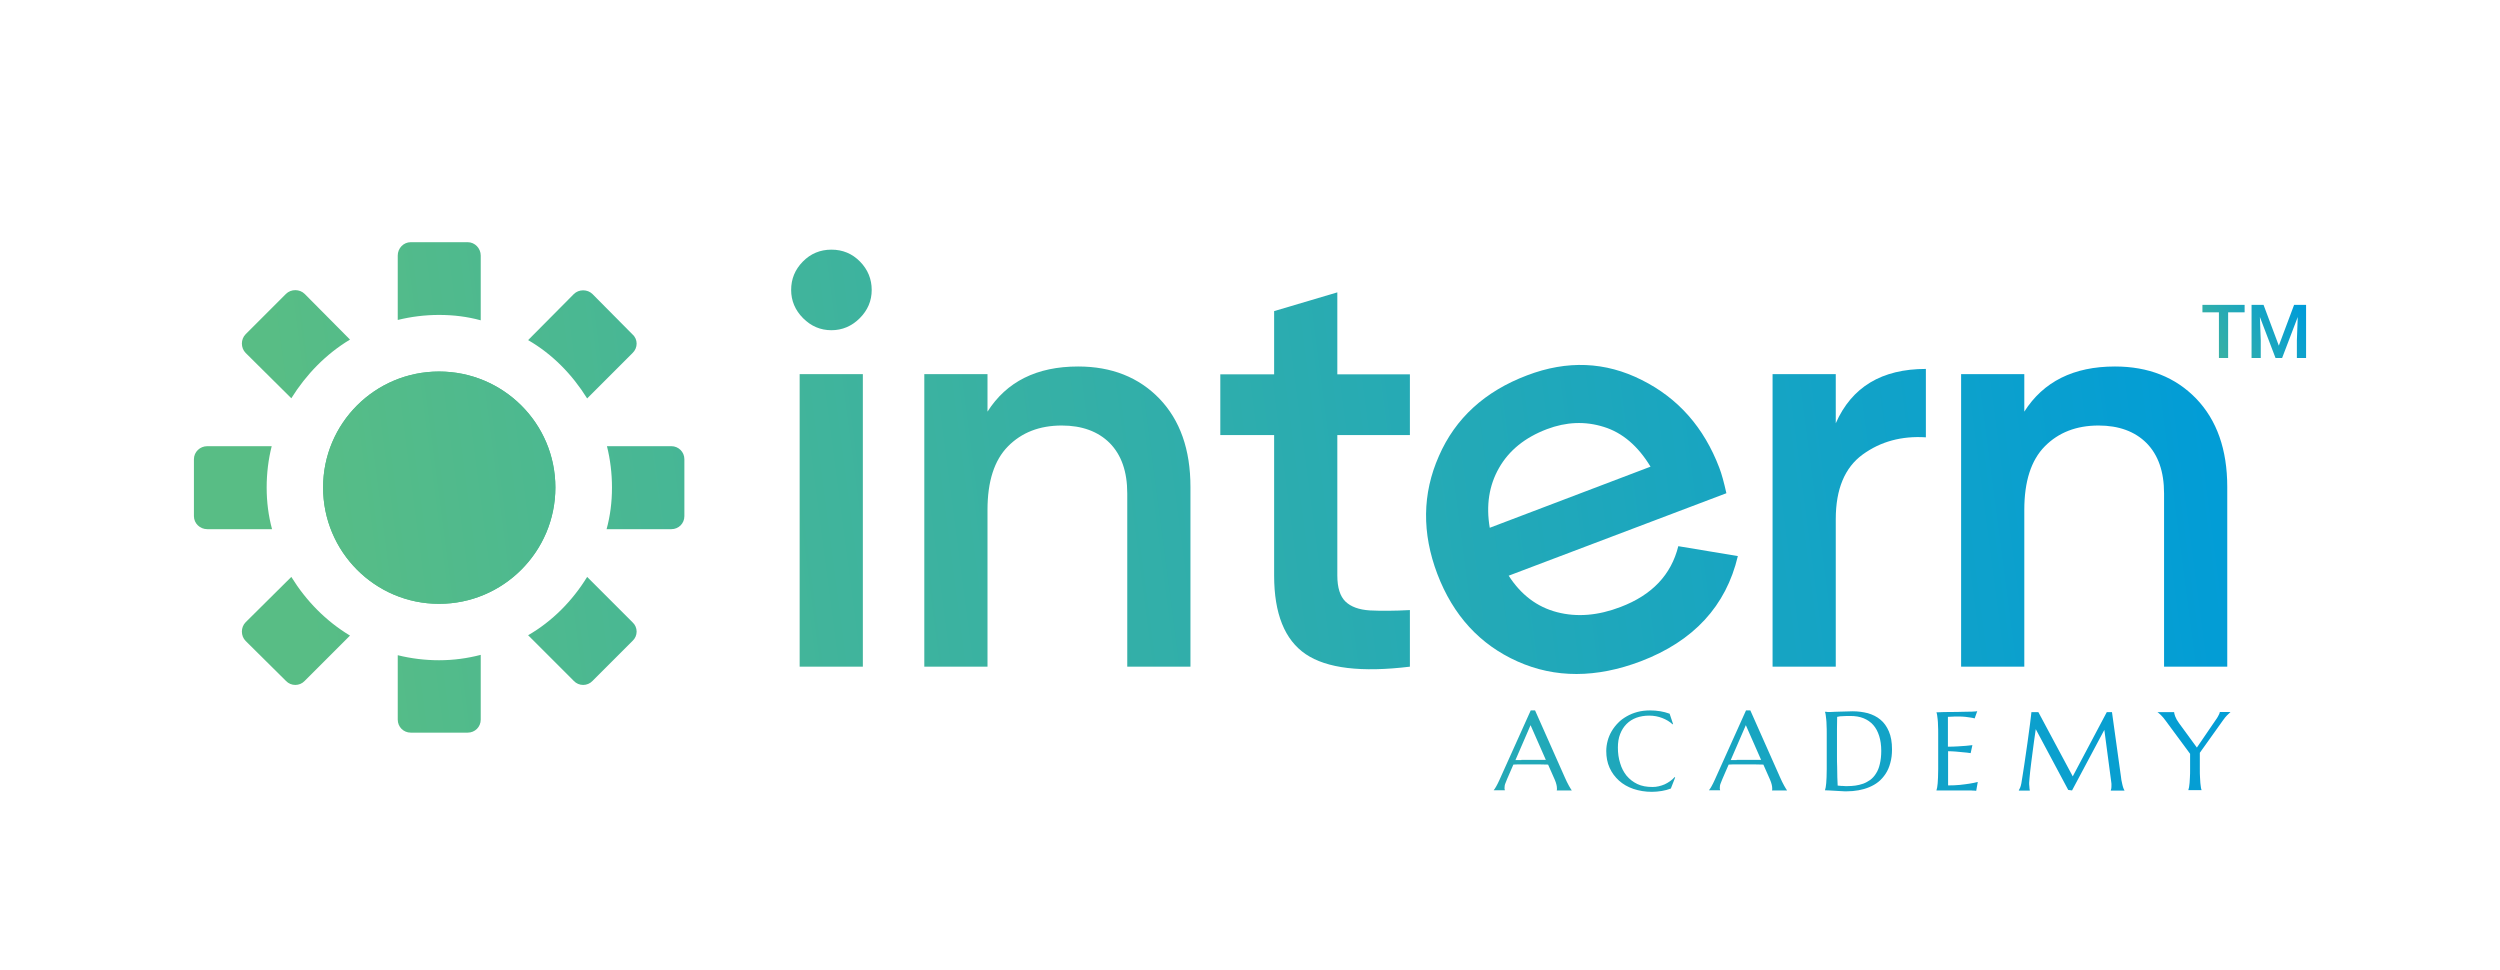 <?xml version="1.0" encoding="utf-8"?>
<!-- Generator: Adobe Illustrator 27.0.0, SVG Export Plug-In . SVG Version: 6.00 Build 0)  -->
<svg version="1.1" id="Layer_1" xmlns="http://www.w3.org/2000/svg" xmlns:xlink="http://www.w3.org/1999/xlink" x="0px" y="0px"
	 viewBox="0 0 1440 559" style="enable-background:new 0 0 1440 559;" xml:space="preserve">
<style type="text/css">
	.st0{fill:url(#SVGID_1_);}
	.st1{fill:url(#SVGID_00000063630324500225555080000015814829616675310006_);}
	.st2{fill:url(#SVGID_00000156580563102269545850000000265902637339124404_);}
	.st3{fill:url(#SVGID_00000012442765622345155460000014764954263741867175_);}
	.st4{fill:url(#SVGID_00000070079695169837450860000005013923154856245391_);}
	.st5{fill:url(#SVGID_00000181780405387594083160000016204651596407882167_);}
	.st6{fill:url(#SVGID_00000158028421239783809360000012539126847042769799_);}
	.st7{fill:url(#SVGID_00000086657509101723213300000001319493153195508655_);}
	.st8{fill:url(#SVGID_00000142890363646889951350000001265476751146304151_);}
	.st9{fill:url(#SVGID_00000077282172233703544560000000006567587950694322_);}
	.st10{fill:url(#SVGID_00000179621712728403989690000006773554509652933279_);}
	.st11{fill:url(#SVGID_00000035526101743542665950000018293312916601121428_);}
	.st12{fill:url(#SVGID_00000115485365327670186140000012943094073436405940_);}
	.st13{fill:url(#SVGID_00000010305219501189449790000018198158880687148182_);}
	.st14{fill:url(#SVGID_00000098910635492164640300000002309303612835364022_);}
	.st15{fill:url(#SVGID_00000012451259704205730560000011203321907273165701_);}
	.st16{fill:url(#SVGID_00000052078444776620957960000017929433917623134346_);}
	.st17{fill:url(#SVGID_00000079459759839146452840000013432867638984834977_);}
	.st18{fill:url(#SVGID_00000088826995344538553910000000667263970377810320_);}
	.st19{fill:url(#SVGID_00000081640871323677227720000014465566983172739509_);}
	.st20{fill:url(#SVGID_00000055668195922371144640000016747000453426321059_);}
	.st21{fill:url(#SVGID_00000106110787373889970170000006084429621438880447_);}
	.st22{fill:url(#SVGID_00000074434391575373385510000006158898533781180064_);}
	.st23{fill:url(#SVGID_00000062883938089402424340000009297899412439096229_);}
	.st24{fill:url(#SVGID_00000091715542264828210720000003575385562942225570_);}
</style>
<g>
	<g>
		<g>
			<g>
				<linearGradient id="SVGID_1_" gradientUnits="userSpaceOnUse" x1="169.394" y1="305.523" x2="1287.099" y2="159.008">
					<stop  offset="0" style="stop-color:#58BD85"/>
					<stop  offset="1" style="stop-color:#009CD8"/>
				</linearGradient>
				<path class="st0" d="M495.2,183.3c-4.6,4.6-10.1,6.9-16.3,6.9c-6.3,0-11.7-2.3-16.3-6.9c-4.6-4.6-6.9-10.1-6.9-16.3
					c0-6.3,2.2-11.7,6.7-16.3c4.5-4.6,10-6.9,16.5-6.9c6.5,0,12,2.3,16.5,6.9c4.5,4.6,6.7,10.1,6.7,16.3
					C502.1,173.3,499.8,178.7,495.2,183.3z M460.6,384V215.5H497V384H460.6z"/>
				
					<linearGradient id="SVGID_00000166635550033271930220000009069459632550680735_" gradientUnits="userSpaceOnUse" x1="176.081" y1="356.53" x2="1293.785" y2="210.014">
					<stop  offset="0" style="stop-color:#58BD85"/>
					<stop  offset="1" style="stop-color:#009CD8"/>
				</linearGradient>
				<path style="fill:url(#SVGID_00000166635550033271930220000009069459632550680735_);" d="M621,211.1c19.3,0,34.9,6.2,46.8,18.5
					c11.9,12.4,17.9,29.3,17.9,50.9V384h-36.4v-99.8c0-12.6-3.4-22.2-10.1-29c-6.7-6.7-16-10.1-27.6-10.1c-12.8,0-23.1,4-31,12
					c-7.9,8-11.8,20.2-11.8,36.6V384h-36.4V215.5h36.4v21.6C579.8,219.8,597.2,211.1,621,211.1z"/>
				
					<linearGradient id="SVGID_00000100348985897843671700000009717810309795328174_" gradientUnits="userSpaceOnUse" x1="176.118" y1="356.812" x2="1293.822" y2="210.297">
					<stop  offset="0" style="stop-color:#58BD85"/>
					<stop  offset="1" style="stop-color:#009CD8"/>
				</linearGradient>
				<path style="fill:url(#SVGID_00000100348985897843671700000009717810309795328174_);" d="M812.1,250.6h-41.8v80.9
					c0,7,1.6,12,4.7,15c3.1,3,7.8,4.7,14,5.1c6.2,0.3,13.9,0.3,23.1-0.2V384c-27.9,3.4-47.9,1-60-7.2c-12.1-8.2-18.2-23.3-18.2-45.3
					v-80.9h-31v-35h31v-36.4l36.4-10.8v47.2h41.8V250.6z"/>
				
					<linearGradient id="SVGID_00000136391333005741833450000012766240979746582660_" gradientUnits="userSpaceOnUse" x1="181.082" y1="394.681" x2="1298.786" y2="248.166">
					<stop  offset="0" style="stop-color:#58BD85"/>
					<stop  offset="1" style="stop-color:#009CD8"/>
				</linearGradient>
				<path style="fill:url(#SVGID_00000136391333005741833450000012766240979746582660_);" d="M869,331.6c7.1,11,16.3,18,27.8,21
					c11.5,3,23.7,2,36.7-3c18.1-6.9,29.1-18.5,33.2-35l34.3,5.7c-6.8,28.8-25.5,49-55.9,60.6c-25.6,9.7-49.3,9.8-71,0.1
					c-21.7-9.7-37.1-26.5-46.2-50.4c-8.9-23.5-8.7-46.2,0.9-67.9c9.5-21.8,26.5-37.3,50.8-46.5c23.1-8.8,45.1-7.9,66.1,2.7
					c21,10.5,35.8,27.4,44.6,50.5c1.4,3.6,2.7,8.5,4.1,14.7L869,331.6z M858.1,304l92.6-35.2c-7.2-11.9-16.2-19.6-26.9-22.9
					c-10.8-3.4-21.7-2.9-32.8,1.3c-12.6,4.8-21.8,12.2-27.6,22.4C857.7,279.6,855.9,291.1,858.1,304z"/>
				
					<linearGradient id="SVGID_00000098185388696228199480000006833116523185768891_" gradientUnits="userSpaceOnUse" x1="183.348" y1="411.967" x2="1301.052" y2="265.452">
					<stop  offset="0" style="stop-color:#58BD85"/>
					<stop  offset="1" style="stop-color:#009CD8"/>
				</linearGradient>
				<path style="fill:url(#SVGID_00000098185388696228199480000006833116523185768891_);" d="M1057.4,243.8
					c9.2-20.9,26.5-31.3,51.9-31.3v39.4c-13.9-0.9-26.1,2.4-36.4,9.9c-10.3,7.5-15.5,19.9-15.5,37.2V384H1021V215.5h36.4V243.8z"/>
				
					<linearGradient id="SVGID_00000141413979930411173270000007433073967676268216_" gradientUnits="userSpaceOnUse" x1="186.169" y1="433.486" x2="1303.873" y2="286.971">
					<stop  offset="0" style="stop-color:#58BD85"/>
					<stop  offset="1" style="stop-color:#009CD8"/>
				</linearGradient>
				<path style="fill:url(#SVGID_00000141413979930411173270000007433073967676268216_);" d="M1218.2,211.1
					c19.3,0,34.9,6.2,46.8,18.5c11.9,12.4,17.9,29.3,17.9,50.9V384h-36.4v-99.8c0-12.6-3.4-22.2-10.1-29c-6.7-6.7-16-10.1-27.6-10.1
					c-12.8,0-23.1,4-31,12c-7.9,8-11.8,20.2-11.8,36.6V384h-36.4V215.5h36.4v21.6C1177,219.8,1194.4,211.1,1218.2,211.1z"/>
			</g>
		</g>
		<g>
			
				<linearGradient id="SVGID_00000162340018389375653990000016367996468143409579_" gradientUnits="userSpaceOnUse" x1="182.884" y1="408.43" x2="1300.589" y2="261.914">
				<stop  offset="0" style="stop-color:#58BD85"/>
				<stop  offset="1" style="stop-color:#009CD8"/>
			</linearGradient>
			<path style="fill:url(#SVGID_00000162340018389375653990000016367996468143409579_);" d="M276.9,377.2v37.3
				c0,4.2-3.3,7.5-7.5,7.5h-32.8c-4.2,0-7.5-3.3-7.5-7.5v-37.1c7.7,1.9,15.6,2.9,23.8,2.9C261.3,380.3,269.2,379.2,276.9,377.2z"/>
			
				<linearGradient id="SVGID_00000083798738430599515660000008324247024398499231_" gradientUnits="userSpaceOnUse" x1="179.692" y1="384.083" x2="1297.397" y2="237.567">
				<stop  offset="0" style="stop-color:#58BD85"/>
				<stop  offset="1" style="stop-color:#009CD8"/>
			</linearGradient>
			<path style="fill:url(#SVGID_00000083798738430599515660000008324247024398499231_);" d="M364.3,369.2l-23,23
				c-2.9,3.1-7.9,3.1-10.8,0l-26.3-26.3c14-8.1,25.5-19.8,34-33.6l26.1,26.1C367.5,361.3,367.5,366.3,364.3,369.2z"/>
			
				<linearGradient id="SVGID_00000008140907240217203680000011673362302212297650_" gradientUnits="userSpaceOnUse" x1="169.578" y1="306.925" x2="1287.283" y2="160.409">
				<stop  offset="0" style="stop-color:#58BD85"/>
				<stop  offset="1" style="stop-color:#009CD8"/>
			</linearGradient>
			<path style="fill:url(#SVGID_00000008140907240217203680000011673362302212297650_);" d="M394.2,264.5v32.8
				c0,4.2-3.3,7.5-7.5,7.5h-37.3c2.1-7.7,3.1-15.6,3.1-24c0-8.1-1-16.3-2.9-23.8h37.1C390.8,257,394.2,260.3,394.2,264.5z"/>
			
				<linearGradient id="SVGID_00000080197777704352389030000004276126799538311314_" gradientUnits="userSpaceOnUse" x1="158.405" y1="221.69" x2="1276.11" y2="75.175">
				<stop  offset="0" style="stop-color:#58BD85"/>
				<stop  offset="1" style="stop-color:#009CD8"/>
			</linearGradient>
			<path style="fill:url(#SVGID_00000080197777704352389030000004276126799538311314_);" d="M364.3,203.4l-26.1,26.1
				c-8.6-13.8-20-25.5-34-33.6l26.3-26.5c2.9-2.9,7.9-2.9,10.8,0l23,23.2C367.5,195.4,367.5,200.4,364.3,203.4z"/>
			
				<linearGradient id="SVGID_00000043459243443399029300000000396266583687542937_" gradientUnits="userSpaceOnUse" x1="152.377" y1="175.701" x2="1270.081" y2="29.186">
				<stop  offset="0" style="stop-color:#58BD85"/>
				<stop  offset="1" style="stop-color:#009CD8"/>
			</linearGradient>
			<path style="fill:url(#SVGID_00000043459243443399029300000000396266583687542937_);" d="M276.9,147.2v37.3
				c-7.7-2.1-15.6-3.1-24-3.1c-8.1,0-16.1,1-23.8,2.9v-37.1c0-4.2,3.3-7.7,7.5-7.7h32.8C273.6,139.5,276.9,143.1,276.9,147.2z"/>
			
				<linearGradient id="SVGID_00000029028597423729340750000009930361989871610500_" gradientUnits="userSpaceOnUse" x1="155.564" y1="200.018" x2="1273.269" y2="53.503">
				<stop  offset="0" style="stop-color:#58BD85"/>
				<stop  offset="1" style="stop-color:#009CD8"/>
			</linearGradient>
			<path style="fill:url(#SVGID_00000029028597423729340750000009930361989871610500_);" d="M201.6,195.6
				c-13.8,8.3-25.2,20-33.8,33.8l-26.3-26.1c-2.9-2.9-2.9-7.9,0-10.8l23.2-23.2c2.9-2.9,7.9-2.9,10.8,0L201.6,195.6z"/>
			
				<linearGradient id="SVGID_00000133518084431055891340000007426076690924997309_" gradientUnits="userSpaceOnUse" x1="165.684" y1="277.215" x2="1283.388" y2="130.699">
				<stop  offset="0" style="stop-color:#58BD85"/>
				<stop  offset="1" style="stop-color:#009CD8"/>
			</linearGradient>
			<path style="fill:url(#SVGID_00000133518084431055891340000007426076690924997309_);" d="M156.7,304.8h-37.3
				c-4.2,0-7.7-3.3-7.7-7.5v-32.8c0-4.2,3.5-7.5,7.7-7.5h37.1c-1.9,7.5-2.9,15.6-2.9,23.8C153.6,289.1,154.6,297,156.7,304.8z"/>
			
				<linearGradient id="SVGID_00000162339770867710654430000006334972756109131954_" gradientUnits="userSpaceOnUse" x1="176.851" y1="362.411" x2="1294.556" y2="215.895">
				<stop  offset="0" style="stop-color:#58BD85"/>
				<stop  offset="1" style="stop-color:#009CD8"/>
			</linearGradient>
			<path style="fill:url(#SVGID_00000162339770867710654430000006334972756109131954_);" d="M201.6,366.1l-26.1,26.1
				c-2.9,3.1-7.9,3.1-10.8,0l-23.2-23c-2.9-2.9-2.9-7.9,0-10.8l26.3-26.1C176.3,346.1,187.8,357.8,201.6,366.1z"/>
			
				<linearGradient id="SVGID_00000147932649985743967890000011957715176577265583_" gradientUnits="userSpaceOnUse" x1="167.628" y1="292.05" x2="1285.333" y2="145.534">
				<stop  offset="0" style="stop-color:#58BD85"/>
				<stop  offset="1" style="stop-color:#009CD8"/>
			</linearGradient>
			<path style="fill:url(#SVGID_00000147932649985743967890000011957715176577265583_);" d="M319.9,280.8c0,36.9-30,67-67,67
				c-36.9,0-66.8-30-66.8-67S216,214,252.9,214C289.8,214,319.9,243.8,319.9,280.8z"/>
			
				<linearGradient id="SVGID_00000034050865167042833270000006025177374836035006_" gradientUnits="userSpaceOnUse" x1="167.628" y1="292.05" x2="1285.333" y2="145.534">
				<stop  offset="0" style="stop-color:#58BD85"/>
				<stop  offset="1" style="stop-color:#009CD8"/>
			</linearGradient>
			<path style="fill:url(#SVGID_00000034050865167042833270000006025177374836035006_);" d="M319.9,280.8c0,36.9-30,67-67,67
				c-36.9,0-66.8-30-66.8-67S216,214,252.9,214C289.8,214,319.9,243.8,319.9,280.8z"/>
		</g>
		<g>
			<g>
				
					<linearGradient id="SVGID_00000149371047906368450150000017754768829207712899_" gradientUnits="userSpaceOnUse" x1="197.958" y1="523.419" x2="1315.662" y2="376.904">
					<stop  offset="0" style="stop-color:#58BD85"/>
					<stop  offset="1" style="stop-color:#009CD8"/>
				</linearGradient>
				<path style="fill:url(#SVGID_00000149371047906368450150000017754768829207712899_);" d="M896.7,455.3v-0.1
					c0-0.1,0.1-0.3,0.1-0.5c0-0.2,0-0.4,0-0.6c0-0.7-0.1-1.4-0.3-2.2c-0.2-0.8-0.5-1.8-1-2.9l-3.8-8.6c-1.2,0-2.7-0.1-4.7-0.1
					c-2,0-4.1,0-6.3,0c-1.7,0-3.3,0-4.8,0c-1.5,0-2.9,0-4.2,0.1l-3.6,8.3c-0.3,0.8-0.7,1.6-1,2.5c-0.4,0.9-0.5,1.9-0.5,2.8
					c0,0.3,0,0.5,0.1,0.7c0,0.2,0.1,0.3,0.1,0.4v0.1h-6.4v-0.1c0.4-0.4,0.8-1.1,1.4-2.1c0.6-1,1.2-2.3,1.9-3.8l18-40h2.5l17.1,38.5
					c0.4,0.9,0.8,1.8,1.2,2.6c0.4,0.8,0.8,1.6,1.2,2.3c0.4,0.7,0.7,1.2,1,1.7c0.3,0.5,0.5,0.8,0.6,0.9v0.1H896.7z M876.3,437.7
					c1.2,0,2.5,0,3.7,0c1.3,0,2.5,0,3.8,0c1.2,0,2.4,0,3.5,0c1.1,0,2.2,0,3.1,0l-8.8-20l-8.7,20.1H876.3z"/>
				
					<linearGradient id="SVGID_00000072973839326780561160000006838186416393615497_" gradientUnits="userSpaceOnUse" x1="199.005" y1="531.413" x2="1316.71" y2="384.897">
					<stop  offset="0" style="stop-color:#58BD85"/>
					<stop  offset="1" style="stop-color:#009CD8"/>
				</linearGradient>
				<path style="fill:url(#SVGID_00000072973839326780561160000006838186416393615497_);" d="M963.7,417.1l-0.3,0.1
					c-1.6-1.5-3.6-2.7-5.9-3.6c-2.3-0.9-4.8-1.4-7.6-1.4c-2.6,0-5.1,0.4-7.3,1.2c-2.2,0.8-4.1,2-5.7,3.6c-1.6,1.6-2.8,3.5-3.7,5.8
					c-0.9,2.3-1.3,4.9-1.3,7.8c0,3.2,0.4,6.2,1.3,9c0.8,2.8,2.1,5.2,3.7,7.2c1.7,2,3.7,3.6,6.2,4.8c2.5,1.2,5.4,1.7,8.7,1.7
					c1.2,0,2.4-0.1,3.6-0.4c1.2-0.3,2.3-0.6,3.4-1.1c1.1-0.5,2.1-1.1,3.1-1.8c1-0.7,1.9-1.5,2.7-2.4l0.3,0.2l-2.5,6.4
					c-1.6,0.6-3.3,1.1-5.2,1.4c-1.9,0.3-3.8,0.5-5.7,0.5c-3.9,0-7.4-0.6-10.7-1.7c-3.2-1.1-6-2.7-8.3-4.8c-2.3-2.1-4.1-4.5-5.4-7.4
					c-1.3-2.9-1.9-6.1-1.9-9.6c0-2,0.3-4,0.8-5.9c0.5-1.9,1.3-3.8,2.3-5.5c1-1.7,2.2-3.3,3.7-4.8c1.4-1.5,3.1-2.7,5-3.8
					c1.9-1.1,3.9-1.9,6.1-2.5c2.2-0.6,4.7-0.9,7.3-0.9c4,0,7.8,0.6,11.3,1.9L963.7,417.1z"/>
				
					<linearGradient id="SVGID_00000182519780661253475540000000123868287678184340_" gradientUnits="userSpaceOnUse" x1="200.054" y1="539.409" x2="1317.758" y2="392.893">
					<stop  offset="0" style="stop-color:#58BD85"/>
					<stop  offset="1" style="stop-color:#009CD8"/>
				</linearGradient>
				<path style="fill:url(#SVGID_00000182519780661253475540000000123868287678184340_);" d="M1020.7,455.3v-0.1
					c0-0.1,0.1-0.3,0.1-0.5c0-0.2,0-0.4,0-0.6c0-0.7-0.1-1.4-0.3-2.2c-0.2-0.8-0.5-1.8-1-2.9l-3.8-8.6c-1.2,0-2.7-0.1-4.7-0.1
					c-2,0-4.1,0-6.3,0c-1.7,0-3.3,0-4.8,0c-1.5,0-2.9,0-4.2,0.1l-3.6,8.3c-0.3,0.8-0.7,1.6-1,2.5c-0.4,0.9-0.5,1.9-0.5,2.8
					c0,0.3,0,0.5,0.1,0.7c0,0.2,0.1,0.3,0.1,0.4v0.1h-6.4v-0.1c0.4-0.4,0.8-1.1,1.4-2.1c0.6-1,1.2-2.3,1.9-3.8l18-40h2.5l17.1,38.5
					c0.4,0.9,0.8,1.8,1.2,2.6c0.4,0.8,0.8,1.6,1.2,2.3c0.4,0.7,0.7,1.2,1,1.7c0.3,0.5,0.5,0.8,0.6,0.9v0.1H1020.7z M1000.3,437.7
					c1.2,0,2.5,0,3.7,0c1.3,0,2.5,0,3.8,0c1.2,0,2.4,0,3.5,0c1.1,0,2.2,0,3.1,0l-8.8-20l-8.7,20.1H1000.3z"/>
				
					<linearGradient id="SVGID_00000164477732283872948100000014062100890041066661_" gradientUnits="userSpaceOnUse" x1="200.838" y1="545.389" x2="1318.542" y2="398.873">
					<stop  offset="0" style="stop-color:#58BD85"/>
					<stop  offset="1" style="stop-color:#009CD8"/>
				</linearGradient>
				<path style="fill:url(#SVGID_00000164477732283872948100000014062100890041066661_);" d="M1051.3,410c0.5,0,0.9,0,1.4,0.1
					c0.4,0,0.7,0,1.1,0c0.4,0,0.7,0,0.9,0c0.4,0,1.1,0,2-0.1c0.9,0,2-0.1,3.2-0.1c1.2,0,2.4-0.1,3.7-0.1c1.3,0,2.5-0.1,3.6-0.1
					c3,0,5.9,0.4,8.7,1.1c2.7,0.8,5.2,2,7.2,3.7c2.1,1.7,3.7,4,4.9,6.8c1.2,2.8,1.8,6.2,1.8,10.3c0,2.9-0.3,5.5-1,7.9
					c-0.6,2.3-1.5,4.4-2.7,6.2c-1.2,1.8-2.5,3.3-4.1,4.6c-1.6,1.3-3.4,2.3-5.3,3.1c-1.9,0.8-4,1.4-6.2,1.8c-2.2,0.4-4.5,0.6-6.8,0.6
					c-0.8,0-1.9,0-3-0.1c-1.2-0.1-2.4-0.1-3.6-0.2c-1.2-0.1-2.3-0.1-3.4-0.2c-1.1-0.1-1.9-0.1-2.5-0.1v-0.1c0.1-0.4,0.2-1,0.4-1.6
					c0.1-0.6,0.2-1.5,0.3-2.4c0.1-1,0.1-2.1,0.2-3.4c0-1.3,0.1-2.9,0.1-4.7v-20.5c0-1.8,0-3.4-0.1-4.7c0-1.4-0.1-2.5-0.2-3.5
					c-0.1-1-0.2-1.8-0.3-2.5c-0.1-0.7-0.2-1.2-0.4-1.7V410z M1058.2,412.9c0,2.4-0.1,4.6-0.1,6.8c0,0.9,0,1.9,0,2.9c0,1,0,2,0,2.9
					c0,1,0,1.9,0,2.7c0,0.9,0,1.6,0,2.3c0,1.4,0,3.1,0,5.1c0,2,0,4,0.1,6.1c0,2.1,0.1,4.1,0.1,6c0.1,1.9,0.1,3.5,0.2,4.8
					c0.3,0,0.7,0.1,1.2,0.1c0.5,0.1,1,0.1,1.6,0.1c0.5,0,1.1,0.1,1.6,0.1c0.5,0,1,0,1.3,0c1.5,0,3-0.1,4.5-0.3
					c1.5-0.2,3-0.6,4.5-1.1c1.4-0.5,2.8-1.3,4.1-2.2c1.3-1,2.4-2.2,3.3-3.7c1-1.5,1.7-3.3,2.2-5.5c0.5-2.1,0.8-4.6,0.8-7.5
					c0-3.2-0.4-6.1-1.2-8.6c-0.8-2.5-1.9-4.6-3.4-6.3c-1.5-1.7-3.4-3-5.6-3.9c-2.2-0.9-4.8-1.3-7.6-1.3c-0.6,0-1.2,0-1.9,0
					c-0.7,0-1.4,0.1-2.1,0.1c-0.7,0-1.4,0.1-2,0.1C1059.1,412.8,1058.6,412.8,1058.2,412.9z"/>
				
					<linearGradient id="SVGID_00000137846185357425750380000004884644647948788359_" gradientUnits="userSpaceOnUse" x1="201.977" y1="554.082" x2="1319.682" y2="407.566">
					<stop  offset="0" style="stop-color:#58BD85"/>
					<stop  offset="1" style="stop-color:#009CD8"/>
				</linearGradient>
				<path style="fill:url(#SVGID_00000137846185357425750380000004884644647948788359_);" d="M1123.2,410.1c2.6,0,5,0,7.1-0.1
					c2.2,0,4-0.1,5.5-0.1c1.5-0.1,2.6-0.1,3.1-0.3l-1.5,4.2c-0.7-0.2-1.5-0.4-2.4-0.5c-0.8-0.1-1.8-0.2-2.9-0.4
					c-1.1-0.1-2.5-0.2-4-0.2c-0.5,0-1.1,0-1.8,0c-0.7,0-1.4,0.1-2,0.1c-0.8,0-1.5,0.1-2.3,0.1v17.2c2.2,0,4.1-0.1,5.9-0.2
					c1.7-0.1,3.2-0.2,4.4-0.3c1.4-0.1,2.7-0.3,3.8-0.4l-1,4.6c-1.4-0.2-2.9-0.4-4.4-0.5c-1.3-0.1-2.7-0.3-4.2-0.4
					c-1.5-0.1-3-0.2-4.4-0.2v19.7c2.5,0,4.8-0.1,6.8-0.3c2.1-0.2,3.9-0.5,5.4-0.7c1.8-0.3,3.5-0.6,4.9-1l-0.9,5.1
					c-0.3,0-0.6,0-1.1-0.1c-0.5,0-1.1,0-1.7-0.1c-0.6,0-1.3,0-2,0c-0.7,0-1.3,0-1.9,0c-0.6,0-1.1,0-1.6,0c-0.5,0-0.8,0-1,0h-13.6
					v-0.1c0.1-0.4,0.2-1,0.4-1.6c0.1-0.6,0.2-1.5,0.3-2.4c0.1-1,0.1-2.1,0.2-3.4c0-1.3,0.1-2.9,0.1-4.7v-20.5c0-1.8,0-3.3-0.1-4.7
					c0-1.3-0.1-2.5-0.2-3.5c-0.1-1-0.2-1.8-0.3-2.4c-0.1-0.7-0.2-1.2-0.4-1.6v-0.1C1118,410.2,1120.6,410.1,1123.2,410.1z"/>
				
					<linearGradient id="SVGID_00000011009120059546444070000005622530727064151714_" gradientUnits="userSpaceOnUse" x1="203.143" y1="562.975" x2="1320.847" y2="416.46">
					<stop  offset="0" style="stop-color:#58BD85"/>
					<stop  offset="1" style="stop-color:#009CD8"/>
				</linearGradient>
				<path style="fill:url(#SVGID_00000011009120059546444070000005622530727064151714_);" d="M1162.8,455.2c0.2-0.3,0.5-0.8,0.8-1.5
					c0.3-0.7,0.5-1.5,0.7-2.5c0.2-1.5,0.5-3.1,0.8-5c0.3-1.8,0.6-3.8,0.9-5.8c0.3-2,0.6-4.1,0.9-6.2c0.3-2.1,0.6-4.2,0.9-6.2
					c0.3-2,0.6-4,0.8-5.9c0.3-1.9,0.5-3.6,0.7-5.2c0.2-1.6,0.4-2.9,0.5-4.1c0.1-1.2,0.2-2,0.3-2.6h4l19.8,37l19.6-37h3l5.2,37.4
					c0.1,1.2,0.3,2.2,0.5,3c0.2,0.8,0.3,1.6,0.5,2.2c0.2,0.6,0.3,1.1,0.5,1.5c0.2,0.4,0.3,0.7,0.5,1v0.1h-7.9v-0.1
					c0.1-0.2,0.2-0.6,0.3-1.1c0.1-0.5,0.1-1.2,0.1-1.9c0-0.3,0-0.5,0-0.8c0-0.3-0.1-0.6-0.1-0.9l-4-30.2l-18.6,34.9l-2.2-0.3
					l-18.7-35c-0.7,5-1.4,9.6-1.9,13.8c-0.2,1.8-0.5,3.6-0.7,5.4c-0.2,1.8-0.4,3.5-0.6,5c-0.2,1.6-0.3,2.9-0.4,4.1
					c-0.1,1.2-0.2,2.1-0.2,2.6c0,0.7,0,1.3,0.1,1.9c0,0.5,0.1,1,0.1,1.4c0.1,0.4,0.1,0.8,0.2,1.2h-6.3V455.2z"/>
				
					<linearGradient id="SVGID_00000151511299715586255240000016452703349274200975_" gradientUnits="userSpaceOnUse" x1="204.131" y1="570.512" x2="1321.835" y2="423.996">
					<stop  offset="0" style="stop-color:#58BD85"/>
					<stop  offset="1" style="stop-color:#009CD8"/>
				</linearGradient>
				<path style="fill:url(#SVGID_00000151511299715586255240000016452703349274200975_);" d="M1267.1,433.6v9.3c0,1.8,0,3.3,0.1,4.7
					s0.1,2.5,0.2,3.4c0.1,1,0.2,1.8,0.3,2.4c0.1,0.7,0.2,1.2,0.4,1.6v0.1h-7.6v-0.1c0.1-0.4,0.2-1,0.4-1.6c0.1-0.6,0.2-1.5,0.3-2.4
					s0.1-2.1,0.2-3.4s0.1-2.9,0.1-4.7v-8.7l-14.1-19.1c-0.5-0.7-1-1.2-1.4-1.8c-0.5-0.5-0.9-1-1.3-1.4c-0.4-0.4-0.8-0.8-1.1-1
					c-0.3-0.3-0.6-0.5-0.8-0.6v-0.1h9.5c0,0.5,0.2,1.3,0.6,2.4c0.4,1.1,1.1,2.4,2.2,3.9l10.3,14.1l10.1-14.8
					c0.4-0.5,0.7-1.1,1.1-1.6c0.4-0.5,0.7-1.1,1-1.6c0.3-0.5,0.5-1,0.7-1.4s0.3-0.8,0.3-1.1h6.1v0.1c-0.5,0.4-1.1,1-1.9,1.8
					c-0.8,0.8-1.6,1.8-2.5,3.1L1267.1,433.6z"/>
			</g>
		</g>
	</g>
	<g>
		
			<linearGradient id="SVGID_00000176029884594776956830000012235466218615046845_" gradientUnits="userSpaceOnUse" x1="1243.21" y1="211.191" x2="1317.904" y2="164.952">
			<stop  offset="0" style="stop-color:#58BD85"/>
			<stop  offset="1" style="stop-color:#009CD8"/>
		</linearGradient>
		<path style="fill:url(#SVGID_00000176029884594776956830000012235466218615046845_);" d="M1292.9,179.9h-9.5v26.3h-5.3v-26.3h-9.5
			v-4.3h24.3V179.9z"/>
		
			<linearGradient id="SVGID_00000036234020728575605540000005821812663504491683_" gradientUnits="userSpaceOnUse" x1="1253.366" y1="227.596" x2="1328.059" y2="181.357">
			<stop  offset="0" style="stop-color:#58BD85"/>
			<stop  offset="1" style="stop-color:#009CD8"/>
		</linearGradient>
		<path style="fill:url(#SVGID_00000036234020728575605540000005821812663504491683_);" d="M1303.8,175.6l8.8,23.5l8.8-23.5h6.9
			v30.6h-5.3v-10.1l0.5-13.5l-9,23.6h-3.8l-9-23.6l0.5,13.5v10.1h-5.3v-30.6H1303.8z"/>
	</g>
</g>
</svg>
